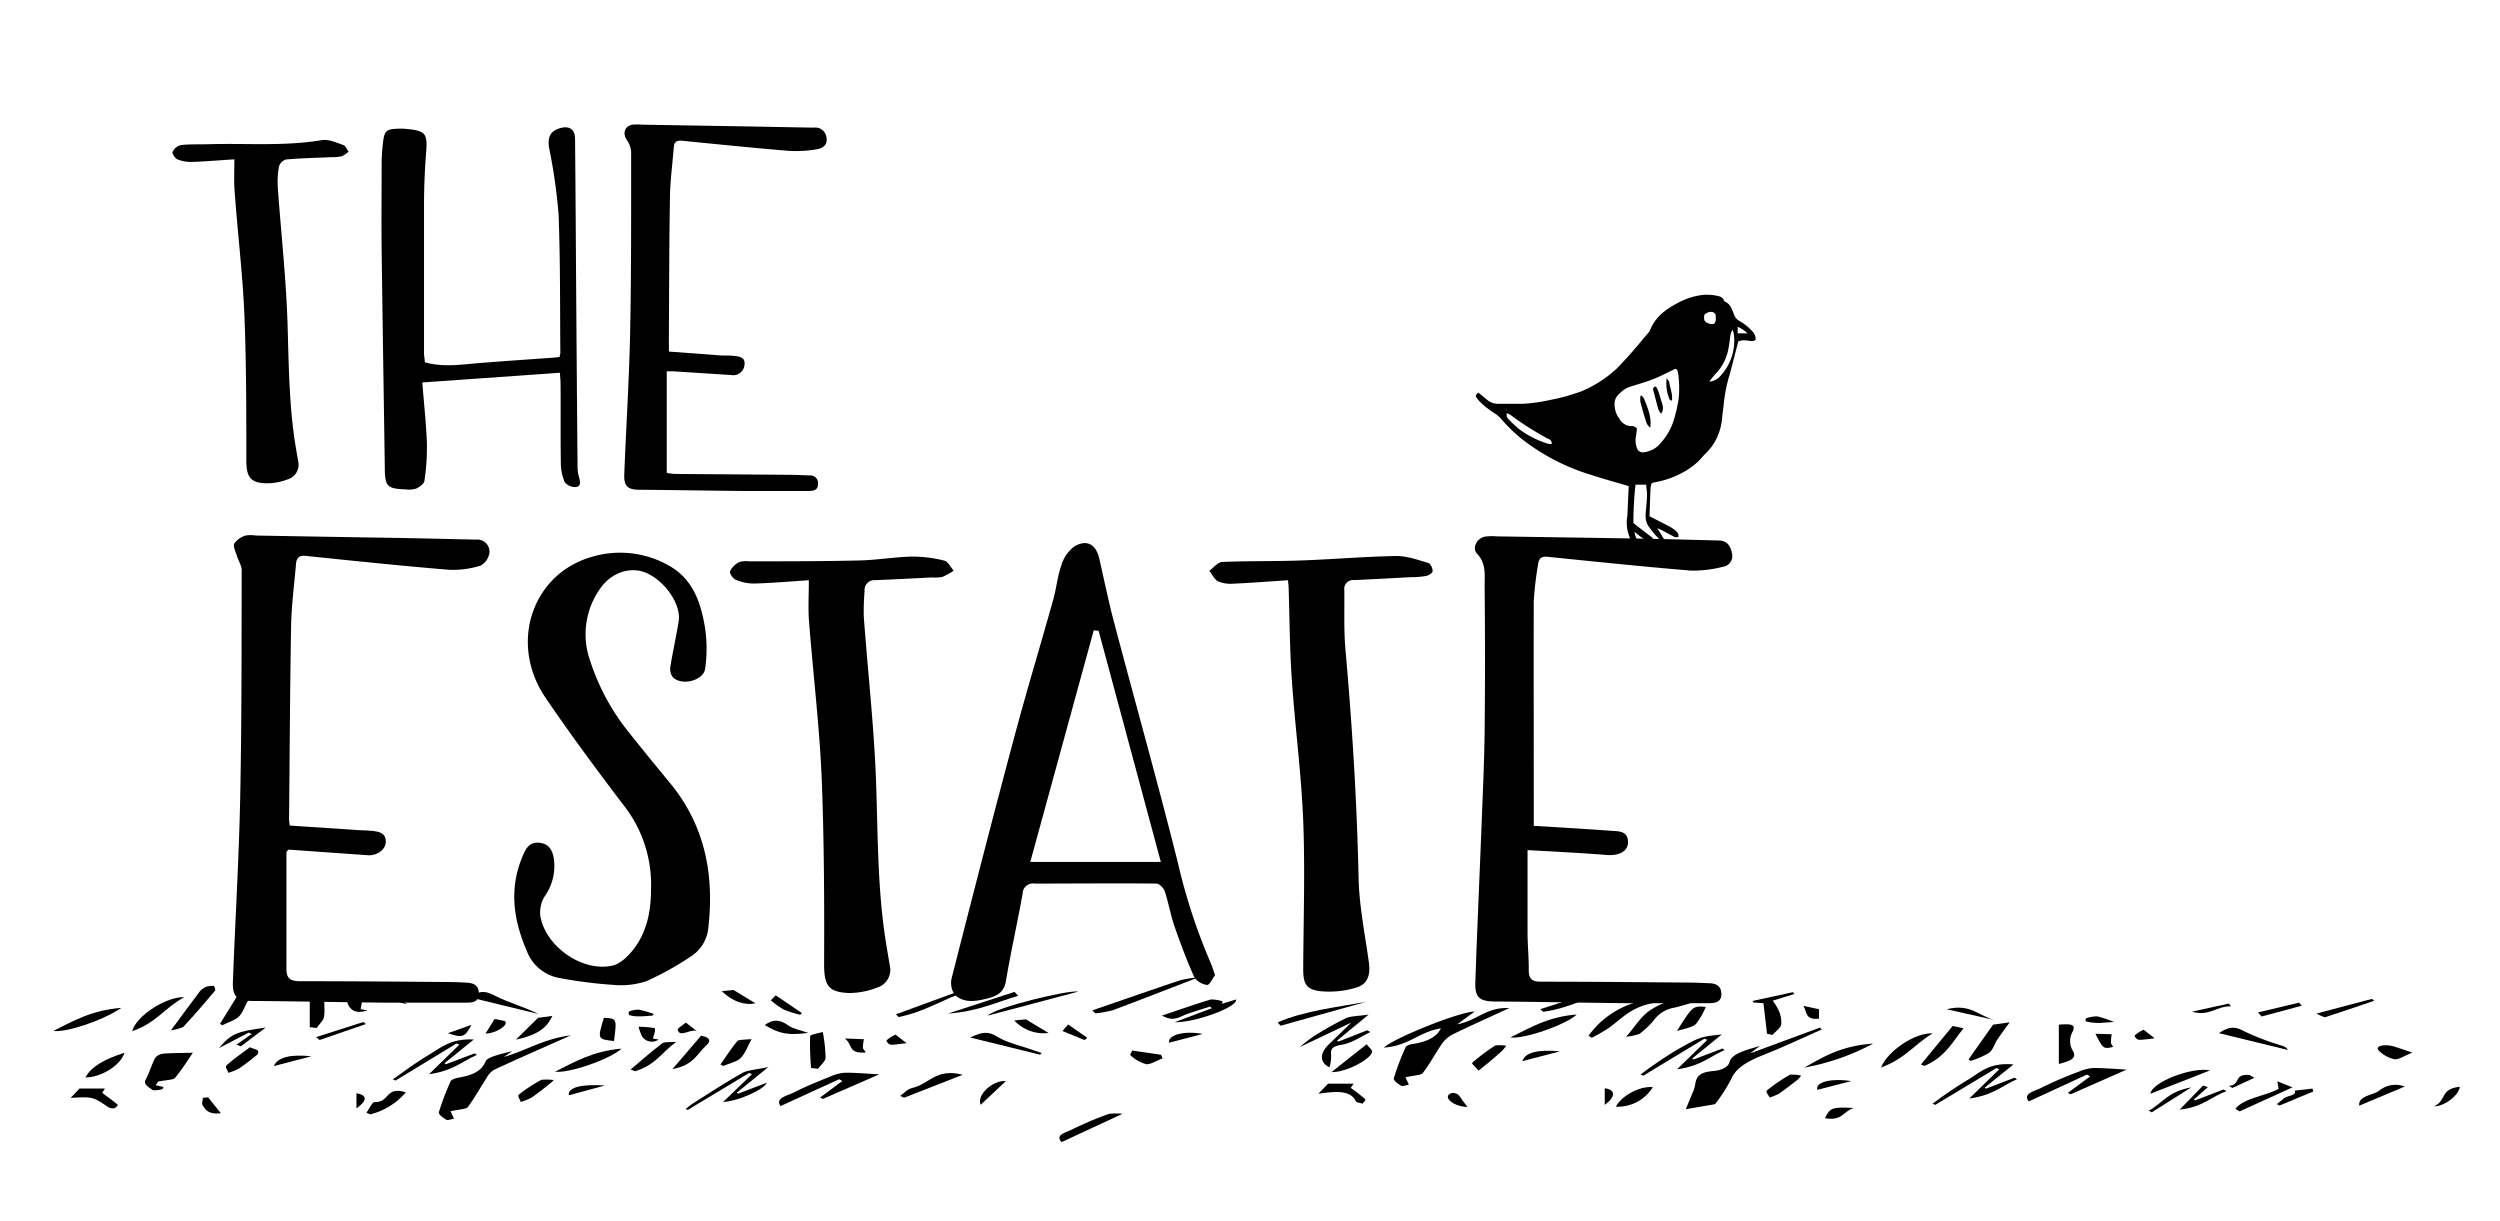 <svg xmlns="http://www.w3.org/2000/svg" id="Livello_1" data-name="Livello 1" viewBox="0 0 512 250"><path d="M349.79,60.35a10,10,0,0,0-1.64.13A14,14,0,0,0,343.7,62c-2.5,1.29-4.71,2.9-5.79,5.67a2.83,2.83,0,0,1-.5.69c-.23.27-.47.53-.69.8-1.78,2.17-3.61,4.28-5.58,6.29a24.49,24.49,0,0,1-7.42,4.75l-.55.18a38.19,38.19,0,0,1-5.64,1.52,36.72,36.72,0,0,1-5.52.8h-2c-1.08,0-2.15,0-3.23,0a3.43,3.43,0,0,1-2.28-.87c-.57-.5-1.19-1-1.78-1.42-.56.56-.58.62-.28,1.09a5.84,5.84,0,0,0,.68.81,18.33,18.33,0,0,0,3,2.36,6,6,0,0,1,1.38,1.19,31,31,0,0,0,6.09,5.46,43.35,43.35,0,0,0,12.18,5.91c2.55.84,5.15,1.54,7.79,2.33-.09,2-.18,3.93-.27,6v.09a7.51,7.51,0,0,0,.3,3.93c.5,1.52,1.14,3,1.76,4.47a4.48,4.48,0,0,0,1.2,1.65,5.34,5.34,0,0,0-.39-2.85c-.35-1-.8-2-1.18-2.95a5.5,5.5,0,0,1-.24-1,24.17,24.17,0,0,0,4.65,3.17c0-.21-.08-.42-.14-.63a4.11,4.11,0,0,0-1.52-1.83c-1.07-.83-2.14-1.64-3.21-2.48a71.43,71.43,0,0,1,.43-7.87h2.2c0,.65.16,1.26.15,1.86,0,1-.08,2-.17,2.89-.12,1.38-.34,2.73.62,3.94a16.11,16.11,0,0,0,2.26,2.62,1.92,1.92,0,0,0,1.24.6h0l-1.41-2.29-.35-.55-.09-.19.17.11.7.3c.8.41,1.58.84,2.38,1.27a1.43,1.43,0,0,0,.67.21.87.87,0,0,0,.45-.13,1.41,1.41,0,0,0-.48-1.1,6.91,6.91,0,0,0-1.16-.85c-1.43-.76-2.86-1.48-4.31-2.22.07-2,.13-3.93.21-5.85l.1-.47c0-.4.25-.55.62-.61a18.6,18.6,0,0,0,7.1-2.76,15.1,15.1,0,0,0,1.89-1.49c.54-.49,1-1.13,1.51-1.62a10.61,10.61,0,0,0,2.46-3.47,12.07,12.07,0,0,0,1-4.09c.11-1,.27-2.1.37-3.14a30.33,30.33,0,0,1,1.12-5.42c.62-2.25,1.18-4.5,1.8-6.89a3.18,3.18,0,0,1,1.22-.22,8.2,8.2,0,0,1,1.31.14,1,1,0,0,0,.35,0,.76.76,0,0,0,.68-.33,2.34,2.34,0,0,0-.73-1.71,10.46,10.46,0,0,0-2.72-2.14,2.25,2.25,0,0,1-.94-1.14c-.44-1.07-.72-2.29-2-2.8l-.09-.17a1.41,1.41,0,0,0-1.16-.9,8.54,8.54,0,0,0-2.19-.28m.84,6a2.08,2.08,0,0,1-1-.3.89.89,0,0,1-.56-.81c0-.41-.12-.82.39-1.08a2,2,0,0,1,1-.31,1.16,1.16,0,0,1,.67.21l.29.36c0,.62.23,1.29-.33,1.88a1.84,1.84,0,0,1-.41.05m5.26,2V66.93a6.71,6.71,0,0,1,2,1.33h-2m-5.8,9.89a15.44,15.44,0,0,1,1.18-1.49A10,10,0,0,0,354,71.32c.18-.92.27-1.84.41-2.76a2.08,2.08,0,0,1,.44-1,5.34,5.34,0,0,1,.28,1.13A10.67,10.67,0,0,1,352.34,77a3.58,3.58,0,0,1-2.17,1.16m-16,9.12a2.87,2.87,0,0,1-2.5-1.49,4.84,4.84,0,0,1-1-3.24,2.61,2.61,0,0,1,.9-1.84l.62-.6a6.52,6.52,0,0,1,1.29-.78c1.64-.56,3.33-1,4.92-1.61s3-1.37,4.67-2.18c.33,0,.52.35.6.85a22.38,22.38,0,0,1,.14,5.11,29.68,29.68,0,0,1-.82,3.83,12.47,12.47,0,0,1-2.74,5.24,5.32,5.32,0,0,1-3.66,2.07h-.16a1.23,1.23,0,0,1-1.2-.92,4.58,4.58,0,0,1-.17-2.46c.08-.52.14-1,.17-1.57-.25-.13-.55-.43-.82-.43h-.25M308.5,84.13l-.17-.06.17-.06.06.06Zm9.33,6.79h-.66a19.63,19.63,0,0,1-6-3,23.32,23.32,0,0,1-2.15-2,1.33,1.33,0,0,1-.43-1.3,4,4,0,0,1,.73.34,62.08,62.08,0,0,0,7.1,4.56,4.06,4.06,0,0,0,.78.39,1,1,0,0,1,.6,1m23.51,20.16Z"></path><polygon points="341.31 111.09 341.36 111.13 341.32 111.08 341.31 111.09"></polygon><path d="M336.22,81l-.26.11a4.9,4.9,0,0,0,0,1.21c.34,1.34.72,2.66,1.13,3.94a2.45,2.45,0,0,0,.88,1.33c.34-2.23-.57-4.11-1.29-6Z"></path><path d="M338.79,79.18l-.27.46.07.27c.35,1.33.68,2.66,1.05,3.94a5.16,5.16,0,0,0,.55.9A2.08,2.08,0,0,0,340.5,83c-.31-1.08-.62-2.14-1-3.21l-.33-.57Z"></path><path d="M341.34,77.44a8.16,8.16,0,0,0,.4,3.86c.08.28.16.71.67.74.18-1.34-.37-2.54-.56-3.78,0-.23-.25-.41-.51-.82"></path><path d="M295.1,210.61c-4.49.69-6.49,3.58-11.7,3.94,2.34-2.08,15.54-7.35,18.59-7.38l-3.55,2.62c4.28-.86,5.86-3.54,10.66-3.34-3.94,1.84-7.8,3.54-11.48,5.34a6.26,6.26,0,0,0-2.33,2c-1.36,2-2.4,4-3.93,6-.28.39-1.89.47-3.51.84l.69,1.52c-.14,0-1.3.37-1.52.24-.74-.44-1.7-1.09-1.56-1.59a51.84,51.84,0,0,1,2.42-6.35c.12-.27.8-.55,1.33-.63,3.06-.43,5-1.45,5.84-3.13"></path><path d="M117,212c-5.49,2.45-10.68,4.71-15.74,7.06a4,4,0,0,0-1.6,1.7c-1.31,2-2.4,4-3.87,6-.28.38-1.9.46-3.52.82l.7,1.54c-.15,0-1.31.36-1.52.23-.73-.44-1.7-1.1-1.56-1.59a50,50,0,0,1,2.43-6.37c.13-.28,1-.59,1.6-.69,3.06-.54,4.78-1.44,5.52-3.33.38-.93,3.35-1.55,5.48-2.1l-1.73,1.19c4.7-1.33,8.14-3.75,13.82-4.43"></path><path d="M345.29,227.08c.54-1.3,1-2.44,1.49-3.59a7.15,7.15,0,0,0,.4-1.44c.24-1.33.56-2.47,3.8-2.71,1.23-.1,2.95-.66,3.22-1.82.48-1.82,3.56-2.48,6.22-3.32l-2,1.54,14.28-5.28c.14.11.28.24.44.36-4,1.76-7.87,3.61-12,5.24-3.24,1.28-5.66,2.69-6.58,4.92a34.11,34.11,0,0,1-3.13,4.92.57.57,0,0,1-.33.26c-1.81.32-3.64.61-5.78,1"></path><path d="M45.06,209.67c1.75-2.86,3.61-5.71,5.2-8.59.78-1.4.91-2.89,1.62-4.3.26-.49,1.39-.85,2.69-1.1-1.17,2.76.24,5.62-2.84,8.15-1.46,1.22-1.52,2.95-2.7,4.26-.66.77-2.32,1.27-3.52,1.89l-.45-.31"></path><path d="M31.88,222.25l1.64.37c-.14.19-.19.43-.38.47a6.13,6.13,0,0,1-1.81.19c-.85-.62-2-1.15-1.51-2.14.78-1.46,1.18-2.95,1.92-4.42a2.32,2.32,0,0,1,1.6-.92c2-.16,3.94-.14,6.16-.2-1.19,1.73-2.27,3.5-3.69,5.19-.29.36-1.81.4-3.42.71l-.51.75"></path><path d="M435.55,219.05l-11.47,5.06-.59-.29,4.57-3.37c-.22-.13-.44-.26-.66-.37l-11.9,5.49c-1.33-1.64,1.24-2.1,2.44-2.73a80.23,80.23,0,0,1,7.86-3.39,8.73,8.73,0,0,1,3-.72c2.18,0,4.37.19,6.77.32"></path><path d="M180,220.06l-11.47,5-.58-.28,4.56-3.39-.66-.36-12,5.5c-1.16-1.69,1.42-2.12,2.71-2.78,2.36-1.21,5-2.27,7.61-3.33a8.59,8.59,0,0,1,3-.73c2.18,0,4.37.2,6.79.33"></path><path d="M280.57,211.41c-1.9.89-3.57,2.17-5.77,2.55s-2.22,1-2.2,1.91a7.37,7.37,0,0,1-.33,2.72c-2.15-1.08-2-3,.1-4.92l4.38-4.25-10.52,5a28.19,28.19,0,0,1,2.95-2.27,64.92,64.92,0,0,1,6.52-3.64c.89-.42,2.45-.41,4.6-.73l-6.5,5.36.32.17L280,211l.64.35"></path><path d="M250.28,205.58l2.85-.89c.44,1.53-8.34,4.76-12.52,4.65l7.57-2.86-.37-.33c-1.59.51-3.23,1-4.77,1.55s-2.64,1.64-5.06.29c3.44-1.16,6.66-2.29,10-3.3a7.56,7.56,0,0,1,2.36.37,1.84,1.84,0,0,1-.05.52"></path><path d="M157.37,218.52l-6.47,5.26.27.2,5.85-2.23c-.38,1.29-5.9,3.82-8.92,3.93L154,220l-.57-.26-12.57,7.57-.42-.17a11.91,11.91,0,0,1,1.37-1.09c3.36-2.13,6.65-4.29,10.23-6.31,1-.58,2.95-.7,5.37-1.22"></path><path d="M343.45,219l6.22-6.05-.6-.23-12.52,7.58-.56-.24a85.91,85.91,0,0,1,7.14-4.87c5.18-3,5.3-2.86,9.5-3.34l-6.05,4.92.27.21,5.9-2.24.44.33c-2.95,1.25-4.8,3.25-9.77,3.93"></path><path d="M87.86,220l6.22-6.06-.6-.23L81,221.3l-.55-.25c2.36-1.63,4.55-3.35,7.14-4.87s4.63-3.55,9.45-3.29l-6,4.86.27.21,5.9-2.23.45.32c-2.95,1.25-4.8,3.26-9.77,3.94"></path><path d="M412.35,218l-5.9,4.76.26.2,5.9-2.26.46.35c-2.95,1.24-4.82,3.25-9.76,3.93l6.15-6-.57-.25-12.54,7.54-.56-.22a84,84,0,0,1,7-4.77c2.58-1.46,4.4-3.73,9.48-3.29"></path><path d="M349,204.46a50.3,50.3,0,0,1-6,1.89,6.57,6.57,0,0,0-4.42,2.76,18.27,18.27,0,0,1-2.8,2.62,11.25,11.25,0,0,1-2.75.59c2-2.2,3-4.34,5.49-5.78a16,16,0,0,1,10.52-2.07"></path><path d="M63.44,202.26c3-.45,3.34-.14,3.07,1.31s.11,3.11-.14,4.65c-.13.79-1,1.55-1.54,2.31l-1.39-.16Z"></path><path d="M361.88,211.64l-.73-6.19-2.07-.14-.14-.32,8.25-1.79.31.36-4.45,1.38a11.11,11.11,0,0,1,1.23,2,5.78,5.78,0,0,1,.51,2.9c-.15.73-1.16,1.41-1.8,2.11l-1.11-.23"></path><path d="M245.42,200.17c-6.08,2.35-11.8,4.58-17.54,6.73a21.89,21.89,0,0,1-3.57.63l-.6-.61c6-2.06,12-4.15,18-6.17a24.54,24.54,0,0,1,3.7-.58"></path><path d="M325.32,212.13a18.3,18.3,0,0,1,14.42-7.58l1,.53c-.68.1-1.36.2-2,.32-4.75.82-6.57,3.21-9.26,5.13a38.06,38.06,0,0,1-3.46,2l-.64-.36"></path><path d="M35.06,210.94c2.08-2.81,3.94-5.35,5.84-7.87a3.67,3.67,0,0,1,1.35-1,6.48,6.48,0,0,1,1.58-.17c.07.31.4.71.19,1-2.09,2.49-4.23,5-6.5,7.42a9.08,9.08,0,0,1-2.46.68"></path><path d="M421.65,217.9v-8.05c2.35-.17,3.55-.15,2.83,1.41a3.93,3.93,0,0,0-.06,3.79c1,1.53,0,2.14-2.77,2.85"></path><path d="M403.18,216.93l5-7.08,3.41-.47c-1,1.31-1.79,2.42-2.55,3.55-.61.91-.79,2-1.74,2.73a17.19,17.19,0,0,1-3.73,1.62l-.4-.35"></path><path d="M168.5,211.34a31.83,31.83,0,0,1,.58,5.23c0,.77-1,1.54-1.52,2.31l-1.45-.15a54.72,54.72,0,0,1-.19-6.53c0-.33,1.83-.61,2.58-.86"></path><path d="M393.42,218c2.13-2.6,4.25-5.18,6.47-7.87l2.25.46c-2.28,2.75-3.58,5.77-8,7.71-.23-.09-.46-.19-.7-.27"></path><path d="M37.75,204.22c-4.16,2.26-5.7,5.26-10.66,6.95.65-2.9,6.71-7.06,10.66-6.95"></path><path d="M395.81,211.64c-3.71,2.2-5.51,5.1-10.58,7,1.37-3.45,7.07-7.25,10.58-7"></path><path d="M24.86,206.41c-3.71,2.55-11.21,5.08-13.93,4.73,4-2,7.75-4.24,13.93-4.73"></path><path d="M383.62,213.73a47.84,47.84,0,0,1-14.11,4.92c3.83-2.14,7.45-4.46,14.11-4.92"></path><path d="M309.32,212.47c4.07-2,7.74-4.26,13.61-4.7-2.27,2.13-10.82,5.08-13.61,4.7"></path><path d="M113.68,219.48c4-2,7.76-4.23,13.62-4.72-2.38,2.18-10.82,5.11-13.62,4.72"></path><path d="M279.88,213.87c.43.6,1.27,1.16,1.12,1.63-.51,1.61-5.55,4.19-8.3,4.06l7.18-5.69"></path><path d="M138.48,213.39c-2.95,2.12-4.22,4.74-8.42,6l-.91-.35c2.14-1.82,4.22-3.66,6.53-5.41.39-.29,1.84-.17,2.8-.25"></path><path d="M452.67,219.2,440.4,224c.32-2.47,8.85-5.62,12.3-4.76"></path><path d="M197.15,220.12l-12,4.7-.79-.38c.81-.55,1.4-1.38,2.45-1.62,3.51-.79,4.84-4.14,10.38-2.7"></path><path d="M143.63,212.13c2,.33,1.86,1.2,1.09,1.9-2,1.8-2.65,4.14-7,4.91l5.91-6.88"></path><path d="M96.13,204.23c2.47-1.61,3.54-1.18,5.4-.23,2.6,1.34,6,2.26,8.72,3.66l-14.12-3.43"></path><path d="M454.44,211.59c2.24-1.5,3.42-1.37,5.33-.31a52.36,52.36,0,0,0,7.54,2.86c.52.19,1,.38,1.24.89l-14.11-3.44"></path><path d="M213,216l-14.31-3.52c2.52-1.18,3.7-1.33,5.63-.12s4.92,1.85,7.41,2.75l1.61.56L213,216"></path><path d="M270,224l2-2.07h5.21l-.57.88a34.34,34.34,0,0,1,2.95,2.3c.19.19-.33.6-.52.92-.49-.15-1.29-.26-1.38-.46-1.06-2.29-3.94-2.13-7.7-1.57"></path><path d="M14.48,224.84l1.8-1.91h5.2l-.55.89c1.25.94,2.29,1.65,3.15,2.42.15.13-.33.57-.71.75a2.23,2.23,0,0,1-1.22-.26C19,224.6,19,224.6,14.48,224.84"></path><path d="M279.88,205.15l-17.61,4.92-.61-.68c5.26-2.33,11.92-3.09,18.22-4.23"></path><path d="M230,228.06l-12.58,5.84c-1.49-1.57,1.1-2,2.25-2.64a69.48,69.48,0,0,1,7.45-3.14,12.61,12.61,0,0,1,2.88,0"></path><path d="M457.79,227.12c1.65-2.26,6.39-2.7,8.86-4.12-.1-.61-.17-1.08-.25-1.55l3.1,1.24-10.82,4.92-.91-.53"></path><path d="M25.5,215.59c-.77,2.57-4.77,5.08-8,5.06,1.24-2.3,4-3.75,8-5.06"></path><path d="M331.87,202.12c-5.58,1.42-9.64,4.25-15.83,5.1l-.59-.54,15.85-5.1.57.54"></path><path d="M75.05,227.87c.56-.76,1.21-2.19,1.67-2.17,3.14.12,2.12-3.29,6.4-2a14,14,0,0,1-7.3,4.52l-.77-.34"></path><path d="M113.5,221.11a7.69,7.69,0,0,1-1,.91c-1.22,1-2.39,1.91-3.71,2.82a12.63,12.63,0,0,1-2.14.83c-.15-.52-.75-1.19-.35-1.52a31,31,0,0,1,4.57-3,10.45,10.45,0,0,1,2.62.06"></path><path d="M302.81,219.26c-.66-.82-1.52-1.42-1.27-1.64a42.1,42.1,0,0,1,4.69-3.51,8.33,8.33,0,0,1,2.23.06,8.36,8.36,0,0,1-.79,1c-.9.82-1.85,1.62-2.79,2.43-.52.43-1.05.84-2.07,1.67"></path><path d="M368.89,220.24a5.26,5.26,0,0,1-.62.79c-1.29,1-2.55,2-3.93,2.95a12.36,12.36,0,0,1-1.92.8c-.21-.5-.9-1.17-.54-1.47a35,35,0,0,1,4.71-3.22,8.8,8.8,0,0,1,2.29.19"></path><path d="M51.19,214.48c.93.38,1.51.5,1.62.7a.69.69,0,0,1-.19.86q-1.78,1.5-3.71,2.82a11.54,11.54,0,0,1-2.13.85c-.16-.51-.76-1.18-.39-1.52,1.38-1.26,3.08-2.42,4.79-3.71"></path><path d="M153.93,212.8c-.88,1.59-1.23,2.86-2.28,3.93-.65.68-2.32,1.07-3.54,1.58l-.56-.29c1.13-1.62,2.16-3.27,3.48-4.84.25-.28,1.75-.25,2.9-.37"></path><path d="M202.29,208c1.51-1.68,16.59-5.32,18.55-4.92L202.29,208"></path><path d="M330.94,226.65c1.14-2.25,4.92-4.28,7.56-4a8.44,8.44,0,0,1-7.56,4"></path><path d="M349.33,206.24a14.66,14.66,0,0,1-2,3.47c-.69.68-2.44,1-3.89,1.42,3.25-5.14,3.25-5.14,5.91-4.91"></path><path d="M123.67,208.45c2.68.12,2.68.12,2.08,4.75-3.41-.37-3.41-.37-2.08-4.75"></path><path d="M456.05,223.46c-3.2,1.09-4.83,3.28-9.66,3.79l4.79-4.92,1,.3-2.87,2.55.25.18,5.8-2.23.68.37"></path><path d="M110.18,208.45l2.95-.39c-1,2.16-2.63,3.83-7.48,4.86l4.55-4.47"></path><path d="M208.54,203.94c-4.43,1.28-8.27,3.22-14.39,3.64l13.63-4.44.76.8"></path><path d="M183.5,207.73l14.25-5.23.52.44c-5,1.57-8.67,4.25-14.24,5.35l-.53-.56"></path><path d="M238.15,216.73c-1.17.44-2.58,1.34-3.42,1.21a7.7,7.7,0,0,1-3.17-1.79c-.24-.19.2-.65.33-1l5.9.87c.1.23.2.47.31.69"></path><path d="M494.06,215.56c-1.46.58-2.83,1.51-3.66,1.38a6.49,6.49,0,0,1-3.19-1.75c-1-1,1.16-1.49,3.31-.8l3.54,1.17"></path><path d="M165.48,211.54c-4.09.53-5.85.2-8.85-1.61,1.68-1.24,3.06-1.18,4.8.08.91.67,2.63,1,4.1,1.53"></path><path d="M54.41,210.45l-5.09,3.85-.89-.35,3.13-2.2-.64-.27-6.09,3.18c2.54-3,3.66-3.4,9.58-4.21"></path><path d="M492.54,222.51l-9.37,3.93c-.26-2,2.75-2.13,4-3a5.3,5.3,0,0,1,5.38-.9"></path><path d="M474.43,207.57l11.36-3,.44.39c-3.35,1.14-6.69,2.28-10.09,3.38a8.77,8.77,0,0,1-1.71-.77"></path><path d="M206,221.41l-5.16,4.85c-.9-2,2.54-5.11,5.16-4.85"></path><path d="M214.72,211.56a8.25,8.25,0,0,1-7-2.57l2.39-.23,4.64,2.8"></path><path d="M150.23,202.75l4.47,2.72c-2.13.49-4.72-.34-6.88-2.49l2.37-.23"></path><path d="M498.44,226.57c2.18.08,5.24-2.36,5.32-4C499.62,223,501.06,225.57,498.44,226.57Z"></path><path d="M398.68,206.7c4.91-1.29,6.67,1.51,10,2.24l-10-2.24"></path><path d="M473.74,223.55l-6.89,2.86-.56-.29c.48-.39,1-.76,1.45-1.17.6-.59,2.73-.54,2.21-1.59l3.64-.42.18.61"></path><path d="M157.87,204.85l1-1,5.35,3.62-.32.36a23.41,23.41,0,0,1-3.39-1.07,18.16,18.16,0,0,1-2.68-1.92"></path><path d="M73.86,206.69l1.42.24c-2.37.73-3.18,0-3.79-.82a6.27,6.27,0,0,1-.62-1.71l3.35.1c-.11.7-.23,1.41-.36,2.19"></path><path d="M130.75,210.29a18.74,18.74,0,0,1,3.34.27c.2.67-.19,1.39-.37,2.13l1.17.21a2.42,2.42,0,0,1-3.36-.59l-.06-.09a14.09,14.09,0,0,1-.72-2"></path><path d="M177.3,215.54c-3.72.3-2.6-1.67-4.3-2.86l3.93.15a9.75,9.75,0,0,0-.21,1.7c0,.29.33.58.6,1"></path><path d="M462.45,207.34l8.41-2c.17.21.36.41.54.63l-8.22,2.21-.73-.81"></path><path d="M429.14,211.72l3.33.09a12.2,12.2,0,0,0-.15,1.7c0,.31.29.6.44.9-2,.45-2,.43-3.62-2.69"></path><path d="M373.77,229c1-2.16,1.49-2.32,5.9-2.09-2.24.7-2.35,2.73-5.9,2.09"></path><path d="M101.25,208.67l2.19.46c.78.88-2.06,2.57-4,2.54l1.86-3"></path><path d="M75,209.7,65.43,213l-.68-.61,9.67-3.08.56.45"></path><path d="M42.62,224.72,45.24,228c-2.64.29-3.12-.75-3.69-1.55-.34-.47,0-1.08,0-1.63l1.12-.08"></path><path d="M246.31,211.75l-6.89,1.8c-.26-1.66,3.2-2.49,6.89-1.8"></path><path d="M311.78,217.32c.58-1.8,3.18-2.42,7.72-2l-7.72,2"></path><path d="M448.77,222.7l-8.08,5.1-.64-.33c2.83-1.51,3.88-3.93,8.72-4.77"></path><path d="M56.08,218.33c.79-1.84,3.46-2.45,7.71-2l-7.71,2"></path><path d="M379.13,221.41l-6.94,1.79c-.48-1.59,2.85-2.43,6.94-1.79"></path><path d="M123.91,222.31l-7.42,2c-.22-1.6,2.56-2.34,7.42-2"></path><path d="M300.55,226.69c-2.19,0-4.32-1.28-4-2.28a1.31,1.31,0,0,1,.91-.58,2,2,0,0,1,1.19.37,6.43,6.43,0,0,1,.88,1.19c.3.4.63.79,1,1.3"></path><path d="M91.72,211.6l4.84-1.71c-1.38,2.57-1.82,2.72-4.84,1.71"></path><path d="M222.1,213l-4.51-1.85,1.16-1.34,3.93,2.73-.55.46"></path><path d="M372.53,206.62v2c-2.85.31-2.42-1.28-3.18-2.61l3.18.68"></path><path d="M456.91,206.09c-3-.07-4.41,2.16-8,1.1l7.54-1.66.47.56"></path><path d="M133.6,208c-.87.06-1.76.15-2.64.15a6.86,6.86,0,0,1-2-.23c-.25-.08-.29-.69-.07-.78a4.56,4.56,0,0,1,2-.35,21.68,21.68,0,0,1,3,.87c-.08.12-.16.23-.25.34"></path><path d="M432.94,209.3c-1.78.11-2.67.22-3.54.2a10,10,0,0,1-2.18-.32c-.15,0-.12-.6.08-.65a6.34,6.34,0,0,1,2.28-.37,23.31,23.31,0,0,1,3.36,1.14"></path><path d="M328.65,222.88c2.13.25,2.39,1.65,0,3.4Z"></path><path d="M73,227v-3.11c2.15.38,2.37,1.42,0,3.11"></path><path d="M461.67,220.75l-4.48,2.06-.72-.43c2.5-.13.89-2.55,4.24-2.21.33.19.64.39,1,.58"></path><path d="M140.45,209.42l2.57,2c-1.09-1.23-3.65,1.3-4.22-.44-.13-.38.88-.87,1.65-1.56"></path><path d="M80.87,203.68l2.45,2c-4.34-1.17-4.34-1.17-2.45-2"></path><path d="M439,210.88l2.28,1.76c-.89.11-1.7.23-2.54.29a2.32,2.32,0,0,1-1-.06c-.3-.25-.69-.64-.52-.85a7.77,7.77,0,0,1,1.79-1.14"></path><path d="M183.39,211.88l2.28,1.76c-.89.1-1.7.22-2.54.3a2.49,2.49,0,0,1-1-.07c-.3-.26-.69-.64-.52-.85a8.12,8.12,0,0,1,1.79-1.14"></path><path d="M59.33,169.07,73.2,170c.93.06,1.88.06,2.81.15,1.44.13,3,.34,3,2.21,0,1.66-1.82,2.92-3.69,2.79L59.07,174c-.23.28-.41.4-.41.51,0,8,0,16,0,23.93,0,2.09.94,2.51,2.89,2.51,10.11,0,20.23.09,30.34.17,1.18,0,2.35.06,3.53.12,1.45.07,2.65.41,2.64,2.24s-1.39,1.86-2.63,1.86c-5.72,0-11.44,0-17.16,0-8.77-.09-17.55-.28-26.33-.34-3.36,0-4.36-.73-4.24-4,.47-12.51,1.23-25,1.49-37.51.32-15.56.27-31.13.31-46.69,0-1-.71-2-1-3-.26-.84-.81-1.9-.51-2.5a4.42,4.42,0,0,1,2.31-1.62,6.2,6.2,0,0,1,2.1,0q14.93.26,29.84.5c5.1.09,10.19.23,15.28.33a2.48,2.48,0,0,1,2.72,2.6,3.56,3.56,0,0,1-1.82,2.73,18.85,18.85,0,0,1-6.61.84c-9.76-.81-19.5-1.83-29.24-2.84-1.41-.14-1.85.52-1.95,1.67-.35,4.12-.89,8.24-1,12.37-.23,13.3-.29,26.59-.42,39.89C59.2,168.09,59.25,168.31,59.33,169.07Z"></path><path d="M314.12,169.14c5.09.3,10.39.6,15.68,1,1.59.11,3.58-.06,3.62,2.31,0,1.93-1.87,2.85-4.37,2.65-5.21-.42-10.44-.67-16.21-1,0,5.75,0,11.28,0,16.81,0,2.58.27,5.16.25,7.74,0,1.8.61,2.41,2.47,2.4,10,0,20.07.1,30.1.18,1.49,0,3,.09,4.47.14s2.41.66,2.41,2.24-1.22,1.83-2.44,1.84c-5.79,0-11.59,0-17.39,0-8.77-.09-17.55-.28-26.32-.34-3.34,0-4.36-.73-4.24-4,.37-10.94.88-21.87,1.3-32.81.24-6.17.53-12.34.6-18.52.11-9.93.1-19.87,0-29.8,0-2.26.34-4.64-1.58-6.61-1-1.09-.08-3.06,1.55-3.45a10.9,10.9,0,0,1,2.56-.07c10.18.16,20.36.3,30.54.48,4.94.09,9.87.25,14.81.36,1.75,0,2.48,1.09,2.78,2.63a2.23,2.23,0,0,1-1.92,2.77,23.83,23.83,0,0,1-6.63.76c-9.76-.81-19.5-1.83-29.24-2.82-1.37-.14-1.81.46-1.94,1.67a69.79,69.79,0,0,0-.87,7.44C314.08,138.21,314.12,153.37,314.12,169.14Z"></path><path d="M133.33,182.1a26.31,26.31,0,0,0-5.8-17.43c-5.43-7.16-10.8-14.39-15.84-21.83-7.56-11.18-2.65-25.52,9.81-28.88a20.18,20.18,0,0,1,15.71,2c4.82,2.79,6.41,7.73,7.21,12.83a29.13,29.13,0,0,1,0,8.13c-.33,2.52-4.94,3.63-6.68,1.71a2.9,2.9,0,0,1-.44-2.15c.5-3.09,1.19-6.14,1.69-9.22.56-3.48-2.84-8.37-6.81-10-3.12-1.26-7,0-9.24,3.25a16.13,16.13,0,0,0-2.1,14.75,45.83,45.83,0,0,0,8,14.79q4.1,5.15,8.29,10.2c7.21,8.69,9.18,18.77,7.94,29.68a7.8,7.8,0,0,1-3.65,6,62.42,62.42,0,0,1-9,5,16.55,16.55,0,0,1-6.85.77,94,94,0,0,1-10.94-1.39,8.77,8.77,0,0,1-6.75-5.59c-2.78-6.42-3.66-12.88-.78-19.53.67-1.56,1.39-2.79,3.37-2.59s2.65,1.54,2.94,3.16a10.71,10.71,0,0,1-1.84,7.78,6.33,6.33,0,0,0-.91,4.07c1.08,6.25,8.62,11.54,14.79,10.14,1.73-.39,3.42-2.14,4.56-3.69C132.75,190.33,133.33,185.88,133.33,182.1Z"></path><path d="M248.84,199.71c-.5.66-1.15,2.09-1.63,2a3.67,3.67,0,0,1-2.65-1.65c-1.5-3.35-2.78-6.8-4-10.27-.81-2.36-1.24-4.85-2-7.22-.22-.67-1.12-1.6-1.72-1.61-8.3-.09-16.61,0-24.92,0a2.1,2.1,0,0,0-2.48,2C208.37,189,207,195,206,201c-.41,2.33-2,3.05-3.85,3.51-2.32.58-4.81,1-6.65-.84a4.22,4.22,0,0,1-.58-3.43c4.21-16.5,8.44-33,12.84-49.42,2.5-9.36,5.32-18.63,7.94-28,.65-2.33.87-4.78,1.65-7a7.52,7.52,0,0,1,2.59-3.85c2.56-1.59,4.49-.55,5.19,2.4,1,4.41,1.91,8.86,3.07,13.24,4.33,16.39,8.93,32.71,13.05,49.16a118.63,118.63,0,0,0,6.7,20.44C248.23,197.86,248.45,198.61,248.84,199.71ZM225,129.19l-1-.1-13,47.44h26.74Z"></path><path d="M263.79,118.83c-3.91.26-7.57.54-11.24.71a6.55,6.55,0,0,1-3.12-.5c-.75-.39-1.19-1.41-1.76-2.14.87-.63,1.73-1.77,2.63-1.81,5.41-.23,10.82-.11,16.23-.31,6.49-.23,13-.8,19.47-.91,2.16,0,4.37.8,6.51,1.42.45.13.91,1.1.89,1.67,0,.37-.82.92-1.36,1a17.64,17.64,0,0,1-3,.24c-3.91.21-7.82.43-11.72.6a1.81,1.81,0,0,0-2,2.07c.05,4-.13,8.12.23,12.15,1.38,15.58,2.35,31.18,2.69,46.83.13,5.75,1.31,11.48,2.1,17.21.37,2.66-.24,4.54-2.7,5.24a19.15,19.15,0,0,1-7.09.71c-3.07-.32-3.67-1.53-3.65-4.66.05-10.08.39-20.17,0-30.24-.39-9.67-1.68-19.31-2.34-29-.43-6.23-.45-12.5-.65-18.75C263.9,120.05,263.86,119.67,263.79,118.83Z"></path><path d="M165.65,118.83c-3.94.26-7.6.58-11.26.68a9.43,9.43,0,0,1-3.75-.8c-.55-.22-1.29-1.33-1.13-1.71a4.12,4.12,0,0,1,1.82-1.85,4.75,4.75,0,0,1,2.09-.19c7.53,0,15.06,0,22.59-.18,3.59-.08,7.17-.71,10.76-.79a26.59,26.59,0,0,1,6.63.83c.76.17,1.28,1.34,1.91,2.05a13.78,13.78,0,0,1-2.31,1.28,7.51,7.51,0,0,1-2.08.11c-3.91.19-7.82.4-11.72.56a2,2,0,0,0-2.13,2.24,46.72,46.72,0,0,0-.17,5.15c.85,11.7,2.2,23.38,2.56,35.09.33,10.4.3,20.8,1.89,31.11.27,1.78.59,3.55.88,5.33a3.79,3.79,0,0,1-2.54,4.5,16,16,0,0,1-5.68,1.13c-4.49-.13-5.25-1.65-5.23-6.11.05-12.66,0-25.34-.5-38-.47-10.69-1.76-21.34-2.59-32C165.48,124.62,165.65,122,165.65,118.83Z"></path><path d="M87,74.19c3.76,1.07,7.43.47,11.1.17,5.1-.41,10.21-.75,15.31-1.12l1.17-.12a3.72,3.72,0,0,0,.18-.88c-.08-9.42,0-18.85-.36-28.25a112,112,0,0,0-1.94-13.68c-.37-2.2.24-3.51,2.31-4.08,1.82-.5,2.95.23,3,2.11.11,11.38.17,22.77.25,34.15q.12,16.62.26,33.24a8.55,8.55,0,0,0,.35,2.18c.24.86.32,1.79-.76,1.84a2.74,2.74,0,0,1-2.21-1,10.08,10.08,0,0,1-.8-3.93c-.09-5.41,0-10.83-.06-16.25,0-.66-.08-1.31-.13-2.23L86.49,78.33c.33,4.2.78,8.34.94,12.49a45.61,45.61,0,0,1-.51,7.65c-.08.62-1,1.29-1.71,1.6a5.14,5.14,0,0,1-2.19.15c-3.72-.13-4.16-.62-4.21-4.22-.21-15-.47-30-.65-45-.07-5.79,0-11.57,0-17.35a39.87,39.87,0,0,1,.25-4.24c.32-2.75.66-3,3.5-3.06.43,0,.87,0,1.29.05,4,.4,4.38.91,4.07,4.86-.27,3.38-.41,6.77-.43,10.15,0,10.4,0,20.81,0,31.21C86.9,73.12,87,73.66,87,74.19Z"></path><path d="M137,72l10.43.78c.92.06,1.86,0,2.77.09,1.12.11,2.46.24,2.28,1.77a2.32,2.32,0,0,1-2.72,2.17l-11.82-.76c-.41,0-.83,0-1.39,0V96.86a15,15,0,0,0,1.65.2c7.72.07,15.44.11,23.15.18,1.48,0,3,.08,4.44.13a1.57,1.57,0,0,1,1.74,1.71c0,1.32-.92,1.46-1.89,1.47-4.56,0-9.13,0-13.69,0-7-.06-13.94-.2-20.91-.25-2.45,0-3.28-.66-3.19-3.14.37-9.65,1-19.3,1.2-29,.25-12.36.2-24.74.21-37.11a4.91,4.91,0,0,0-.93-2.45c-.86-1.34-.38-2.78,1.2-3.07a9.52,9.52,0,0,1,1.85,0l23.31.39c4,.07,8,.16,12,.22a2.29,2.29,0,0,1,2.58,2.09c.24,1.58-.9,2.17-2.05,2.35a24.74,24.74,0,0,1-5.63.32c-7.32-.61-14.62-1.35-21.92-2.08-1.11-.11-1.6.27-1.68,1.35-.26,3.37-.73,6.73-.78,10.1-.17,10-.17,20.07-.23,30.1C137,70.86,137,71.34,137,72Z"></path><path d="M48,32.63c-3,.19-5.81.43-8.64.53a7.37,7.37,0,0,1-3-.51c-.51-.22-1.19-1.24-1-1.58a2.54,2.54,0,0,1,1.7-1.36c1.83-.21,3.7-.11,5.55-.17,7.76-.24,15.55.46,23.29-.84,1.38-.23,3,.52,4.42,1,.45.15.71.88,1.07,1.35A5.31,5.31,0,0,1,70,32a9.92,9.92,0,0,1-2.19.19c-3.08.14-6.16.2-9.23.47a2.19,2.19,0,0,0-1.45,1.45,18,18,0,0,0-.23,4.4c.67,9.39,1.73,18.77,2,28.16.24,8,.3,15.87,1.49,23.75.2,1.33.44,2.67.67,4a3.15,3.15,0,0,1-2.21,3.78,12,12,0,0,1-4,.78c-3.64,0-4.42-1.28-4.4-4.9,0-9.9,0-19.81-.4-29.7-.37-8.41-1.39-16.79-2-25.19C47.89,37.13,48,35,48,32.63Z"></path></svg>